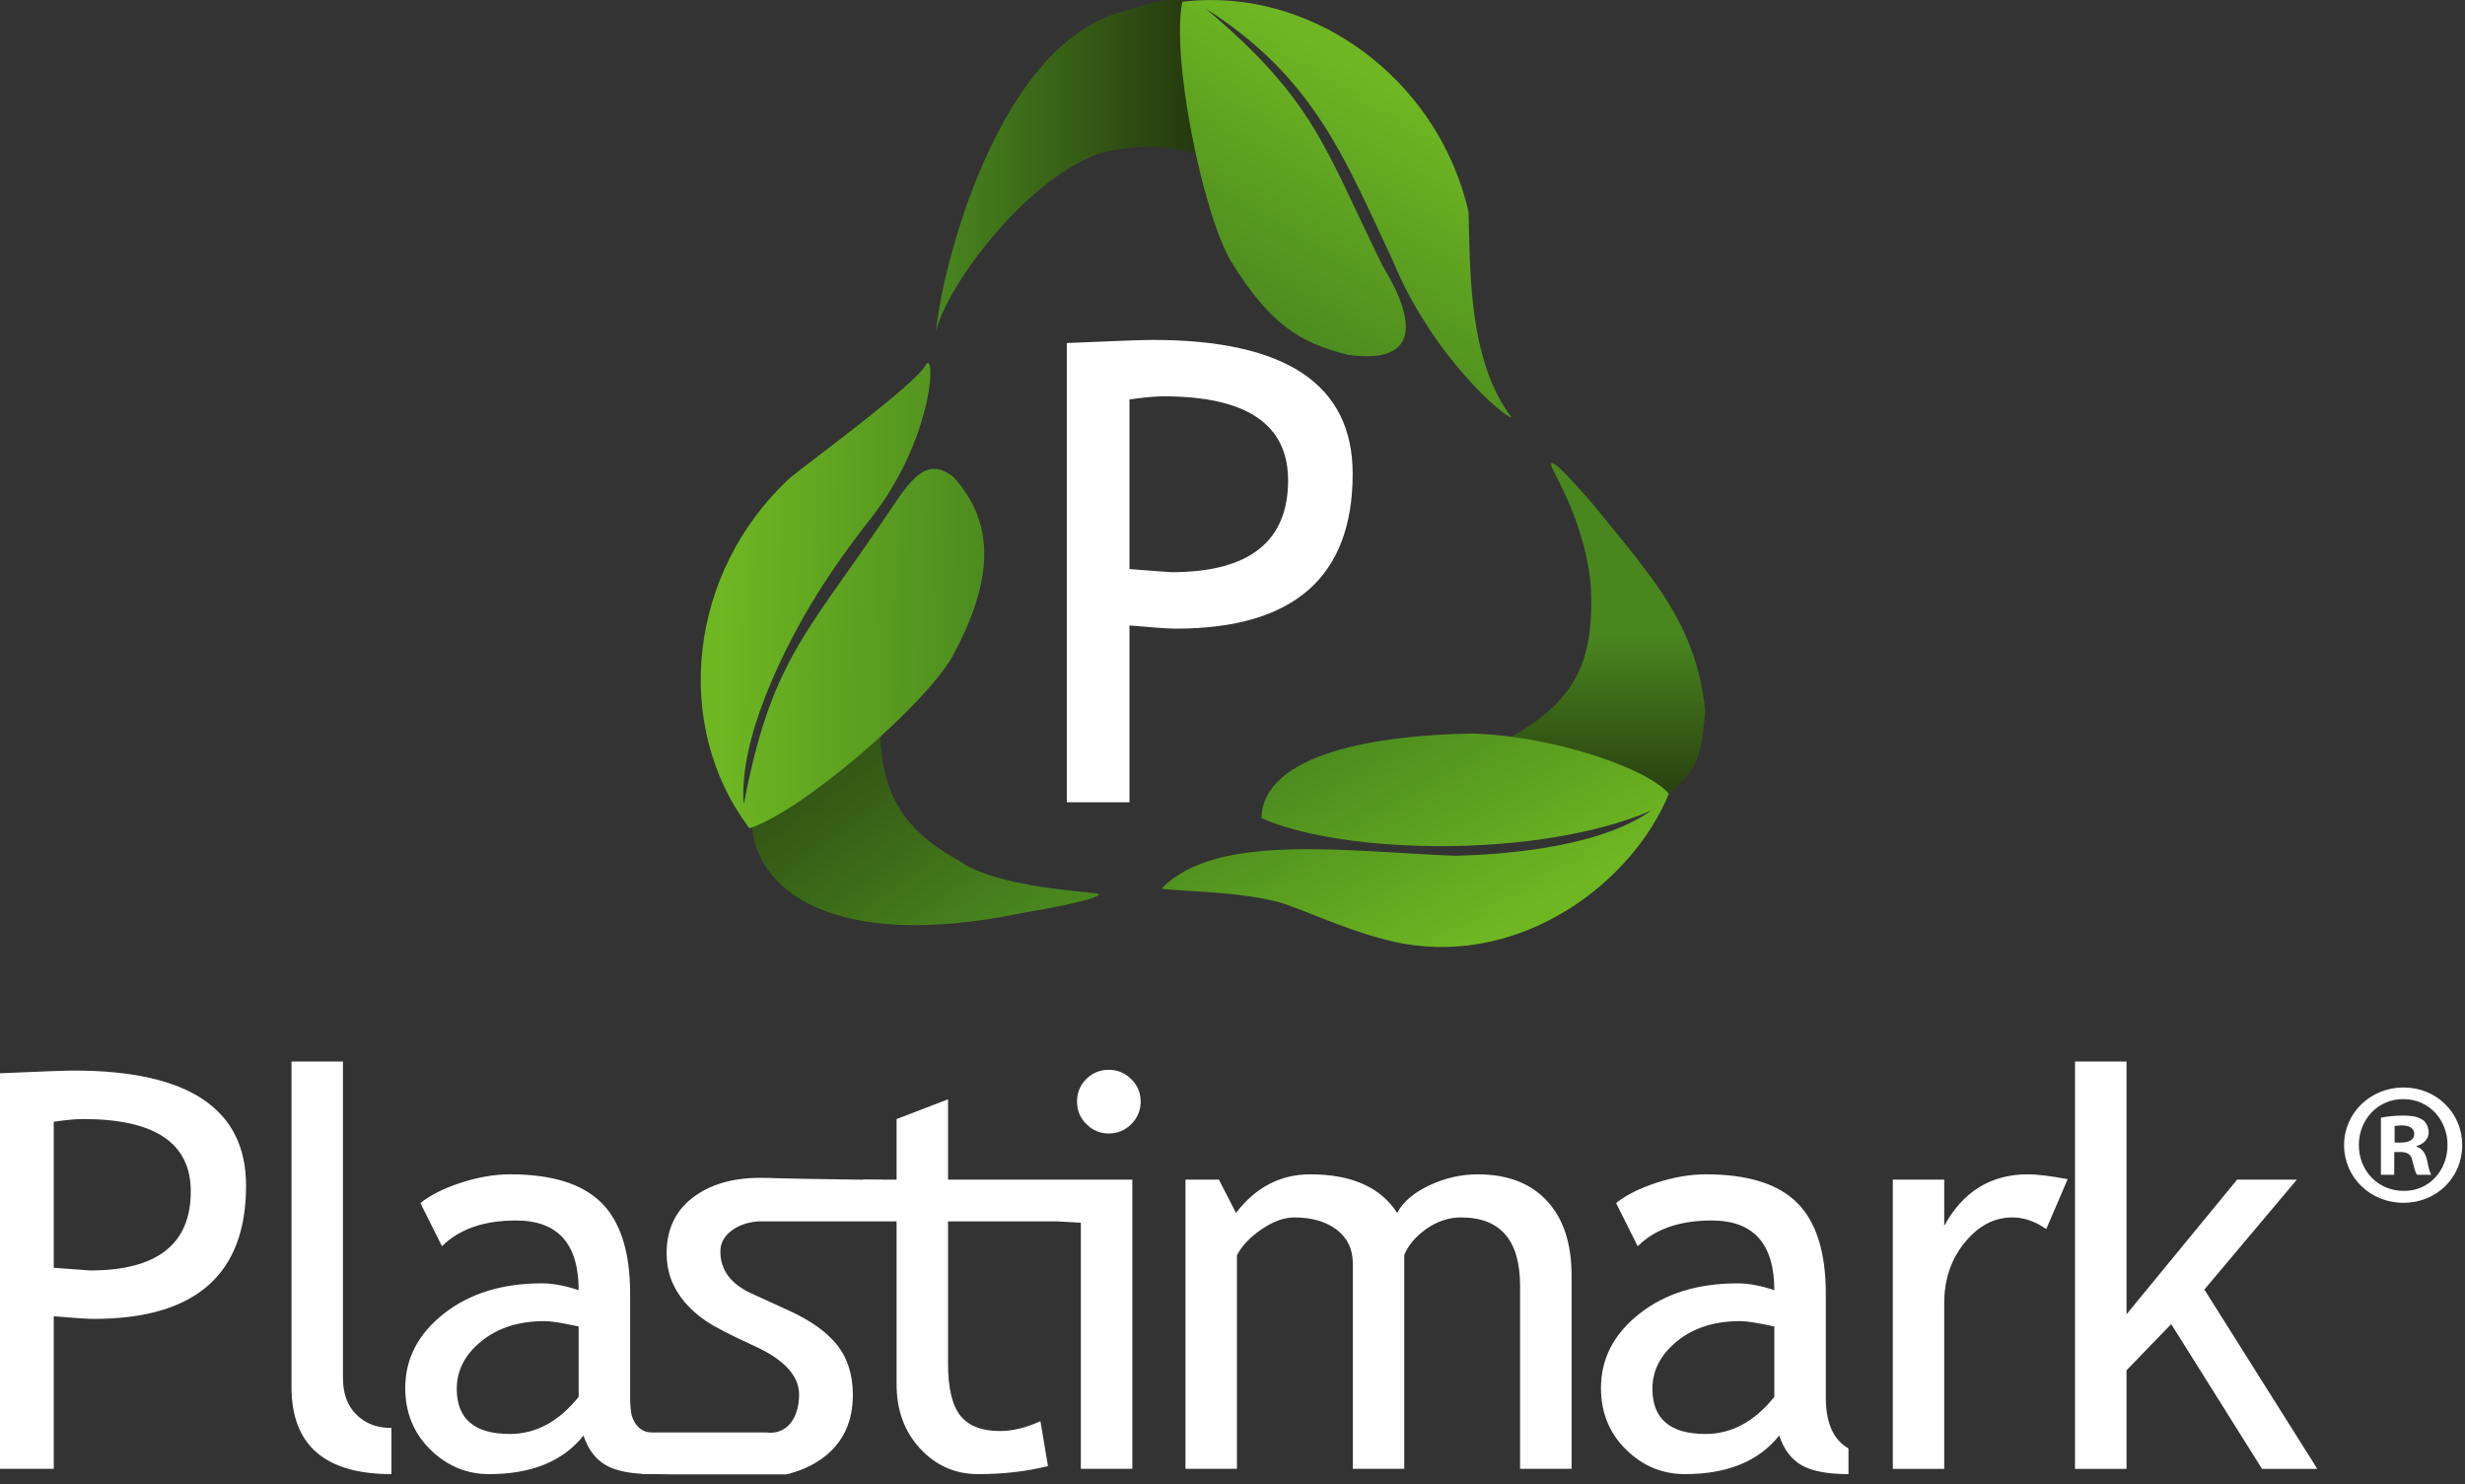 <?xml version="1.0" encoding="UTF-8" standalone="no"?><!DOCTYPE svg PUBLIC "-//W3C//DTD SVG 1.1//EN" "http://www.w3.org/Graphics/SVG/1.1/DTD/svg11.dtd"><svg width="100%" height="100%" viewBox="0 0 98 59" version="1.1" xmlns="http://www.w3.org/2000/svg" xmlns:xlink="http://www.w3.org/1999/xlink" xml:space="preserve" xmlns:serif="http://www.serif.com/" style="fill-rule:evenodd;clip-rule:evenodd;stroke-linejoin:round;stroke-miterlimit:2;"><rect x="0" y="0" width="98" height="59" fill="#333333" stroke="none"/><g><path d="M44.64,0.457c-4.962,1.299 -7.185,10.14 -7.427,12.71c0.529,-2.133 4.379,-7.007 7.356,-7.243c1.684,-0.252 2.796,0.08 3.503,0.414c1.572,0.74 1.14,1.48 0.563,-4.226c-0.002,-0.458 0.021,-1.124 -0.431,-1.58c-0.611,-0.37 -1.061,-0.532 -1.572,-0.532c-0.521,-0 -1.106,0.169 -1.992,0.457Z" style="fill:url(#_Linear1);fill-rule:nonzero;"/><path d="M47.009,0.072c-0.456,2.17 0.788,8.343 1.921,10.3c1.599,2.601 2.815,3.265 4.651,3.733c2.785,0.387 2.792,-1.228 1.39,-3.533c-2.333,-4.723 -2.675,-6.546 -7.028,-10.224c4.324,2.749 5.538,6.004 7.433,10.023c1.569,3.813 4.484,6.272 4.716,6.22c-1.717,-2.264 -1.64,-5.816 -1.708,-8.174c-1.15,-4.969 -5.57,-8.415 -10.228,-8.415c-0.382,-0 -0.765,0.023 -1.147,0.07Z" style="fill:url(#_Linear2);fill-rule:nonzero;"/><path d="M29.897,32.693c0.057,2.596 3.106,5.194 10.766,3.598c0.512,-0.087 3.058,-0.517 3.034,-0.753c-0.421,-0.103 -4.079,-0.25 -5.537,-1.303c-2.37,-1.285 -3.238,-2.888 -3.159,-5.613c-0.16,-0.012 -0.316,-0.018 -0.47,-0.018c-2.872,0.001 -4.68,2.045 -4.634,4.089Z" style="fill:url(#_Linear3);fill-rule:nonzero;"/><path d="M36.791,14.532c-0.417,0.76 -4.618,3.835 -5.374,4.46c-4.052,3.728 -4.714,9.858 -1.621,13.936c2.115,-0.686 6.897,-4.834 8.046,-6.787c1.655,-3.033 1.758,-5.322 0.063,-7.178c-1.201,-0.965 -1.864,0.392 -2.901,1.886c-2.961,4.357 -4.383,5.544 -5.434,11.139c-0.226,-2.683 1.703,-6.272 2.419,-7.54c0.688,-1.189 1.487,-2.381 2.637,-3.847c2.316,-2.949 2.555,-6.172 2.268,-6.172c-0.03,-0 -0.065,0.033 -0.103,0.103Z" style="fill:url(#_Linear4);fill-rule:nonzero;"/><path d="M61.679,18.415c-0.121,0.084 0.482,0.87 1.011,2.389c0.465,1.334 0.539,2.278 0.556,2.523c0.15,3.051 -0.677,4.549 -3.151,5.963c-0.02,0.135 0.028,0.469 2.174,1.504c2.8,1.351 3.467,1.143 3.775,0.986c1.48,-1.117 1.56,-1.595 1.753,-3.509c-0.366,-3.446 -2.023,-5.221 -4.517,-8.285c-0.607,-0.691 -1.388,-1.578 -1.577,-1.578c-0.01,-0 -0.017,0.002 -0.024,0.007Z" style="fill:url(#_Linear5);fill-rule:nonzero;"/><path d="M50.152,32.526c3.254,1.444 11.017,1.621 15.495,-0.301c-2.211,1.564 -6.307,1.757 -7.772,1.795c-4.163,-0.143 -9.497,-0.96 -11.68,1.292c-0.037,0.118 3.288,0.073 4.934,0.644c1.09,0.378 2.865,1.218 4.626,1.551c4.795,0.87 9.161,-2.436 10.593,-5.956c-0.926,-1.061 -4.749,-2.312 -7.817,-2.389c-3.77,0.059 -8.319,0.782 -8.379,3.364Z" style="fill:url(#_Linear6);fill-rule:nonzero;"/><path d="M44.904,15.88l-0,6.743c1.055,0.082 1.612,0.124 1.67,0.124c3.091,0 4.636,-1.217 4.636,-3.651c-0,-2.227 -1.649,-3.34 -4.948,-3.34c-0.332,-0 -0.785,0.041 -1.358,0.124m-0,8.985l-0,7.029l-2.492,0l-0,-18.257c1.885,-0.083 3.024,-0.124 3.414,-0.124c5.301,-0 7.951,1.773 7.951,5.321c0,4.104 -2.343,6.157 -7.029,6.157c-0.282,-0 -0.897,-0.042 -1.844,-0.126" style="fill:#fff;fill-rule:nonzero;"/><g><path d="M2.137,44.594l0,5.806c0.912,0.07 1.393,0.107 1.443,0.107c2.67,0 4.005,-1.048 4.005,-3.143c0,-1.919 -1.425,-2.877 -4.274,-2.877c-0.287,-0 -0.679,0.035 -1.174,0.107m0,7.733l0,6.066l-2.137,0l0,-15.726c1.623,-0.072 2.602,-0.107 2.939,-0.107c4.562,0 6.844,1.528 6.844,4.578c-0,3.531 -2.019,5.294 -6.056,5.294c-0.245,-0 -0.774,-0.034 -1.59,-0.105" style="fill:#fff;fill-rule:nonzero;"/><path d="M11.589,55.142l0,-12.943l2.046,-0l0,12.585c0,0.617 0.177,1.101 0.532,1.452c0.355,0.357 0.82,0.533 1.396,0.533l-0,1.834c-2.65,0 -3.974,-1.154 -3.974,-3.461" style="fill:#fff;fill-rule:nonzero;"/><path d="M60.433,58.393l0,-7.276c0,-1.811 -0.781,-2.718 -2.346,-2.718c-0.492,-0 -0.951,0.154 -1.382,0.456c-0.426,0.304 -0.72,0.65 -0.877,1.036l0,8.502l-2.045,0l0,-8.169c0,-0.565 -0.212,-1.009 -0.639,-1.336c-0.423,-0.324 -0.985,-0.489 -1.685,-0.489c-0.409,-0 -0.842,0.156 -1.304,0.471c-0.459,0.316 -0.786,0.658 -0.979,1.035l-0,8.488l-2.046,0l-0,-11.497l1.33,-0l0.678,1.324c0.786,-1.023 1.771,-1.535 2.951,-1.535c1.647,0 2.799,0.512 3.457,1.535c0.229,-0.436 0.654,-0.801 1.278,-1.095c0.622,-0.293 1.263,-0.44 1.923,-0.44c1.185,0 2.107,0.353 2.757,1.057c0.651,0.703 0.977,1.693 0.977,2.966l-0,7.685l-2.048,0Z" style="fill:#fff;fill-rule:nonzero;"/><path d="M70.541,52.734c-0.644,-0.14 -1.094,-0.213 -1.352,-0.213c-1.029,-0 -1.867,0.269 -2.52,0.802c-0.649,0.531 -0.975,1.16 -0.975,1.886c0,1.199 0.705,1.798 2.114,1.798c1.027,0 1.941,-0.489 2.733,-1.474l-0,-2.799Zm0.194,4.335c-0.816,1.025 -2.066,1.534 -3.747,1.534c-0.904,0 -1.686,-0.326 -2.347,-0.981c-0.662,-0.653 -0.992,-1.469 -0.992,-2.442c0,-1.165 0.509,-2.149 1.529,-2.953c1.019,-0.805 2.321,-1.208 3.903,-1.208c0.429,-0 0.915,0.09 1.46,0.271c-0,-1.846 -0.83,-2.77 -2.49,-2.77c-1.274,0 -2.256,0.342 -2.942,1.024l-0.858,-1.717c0.385,-0.312 0.921,-0.582 1.605,-0.807c0.683,-0.222 1.338,-0.335 1.96,-0.335c1.67,0 2.883,0.379 3.638,1.139c0.756,0.757 1.134,1.962 1.134,3.616l-0,4.122c-0,1.011 0.303,1.681 0.901,2.019l0,1.022c-0.83,0 -1.455,-0.117 -1.868,-0.355c-0.411,-0.239 -0.707,-0.631 -0.886,-1.179" style="fill:#fff;fill-rule:nonzero;"/><path d="M81.352,48.861c-0.445,-0.309 -0.893,-0.462 -1.342,-0.462c-0.727,-0 -1.359,0.333 -1.9,0.999c-0.543,0.666 -0.814,1.466 -0.814,2.401l0,6.595l-2.044,-0l-0,-11.498l2.044,0l0,1.836c0.747,-1.363 1.854,-2.047 3.326,-2.047c0.366,-0 0.893,0.064 1.581,0.192l-0.851,1.984Z" style="fill:#fff;fill-rule:nonzero;"/><path d="M89.93,58.394l-3.61,-5.755l-1.777,1.837l-0,3.918l-2.048,-0l-0,-16.195l2.048,-0l-0,10.05l4.397,-5.353l2.375,0l-3.677,4.369l4.49,7.129l-2.198,-0Z" style="fill:#fff;fill-rule:nonzero;"/><path d="M29.137,48.886c0.279,-0.192 0.614,-0.3 1.002,-0.331l5.904,-0l-0,-1.286l-1.062,-0l0.104,-0.359c-5.347,-0.069 -4.04,-0.085 -4.873,-0.085c-1.106,0 -1.999,0.267 -2.683,0.795c-0.685,0.531 -1.027,1.266 -1.027,2.211c-0,0.364 0.06,0.705 0.178,1.023c0.116,0.318 0.296,0.619 0.534,0.903c0.239,0.282 0.521,0.534 0.847,0.754c0.323,0.223 0.953,0.551 1.888,0.979c1.214,0.543 1.821,1.195 1.821,1.954c-0,0.872 -0.445,1.621 -1.324,1.502l-5.02,-0c-1.062,-0.205 -1.129,-2.314 -0.6,-0.228l0.235,1.639c0.188,0 0.374,0.242 0.534,0.244c0.489,0 0.862,0.008 1.178,0.014l4.461,0c0.033,-0.006 0.069,-0.012 0.102,-0.021l0.058,-0l0,-0.013c0.558,-0.152 1.038,-0.392 1.43,-0.707c0.723,-0.585 1.083,-1.392 1.083,-2.421c-0,-0.787 -0.203,-1.44 -0.609,-1.963c-0.408,-0.523 -1.057,-0.989 -1.95,-1.397l-1.455,-0.663c-0.837,-0.381 -1.253,-0.938 -1.253,-1.674c0,-0.353 0.166,-0.64 0.497,-0.87" style="fill:#fff;fill-rule:nonzero;"/><path d="M37.691,43.703l-2.046,0.785l-0,2.408l-1.325,0l-0,1.595l1.325,0l-0,6.535c-0,1.034 0.312,1.886 0.937,2.563c0.628,0.676 1.395,1.014 2.304,1.014c1.008,0 1.934,-0.107 2.778,-0.32l-0.3,-1.785c-0.556,0.258 -1.095,0.392 -1.617,0.392c-0.72,-0 -1.242,-0.206 -1.569,-0.615c-0.324,-0.408 -0.487,-1.097 -0.487,-2.063l-0,-5.657l4.311,-0l0.969,0.055l-0,9.783l2.047,0l-0,-11.497l-7.327,-0l-0,-3.194Zm6.388,1.359c0.351,-0 0.651,-0.126 0.897,-0.373c0.249,-0.246 0.373,-0.548 0.373,-0.899c0,-0.344 -0.124,-0.64 -0.373,-0.888c-0.246,-0.246 -0.546,-0.372 -0.897,-0.372c-0.351,-0 -0.648,0.124 -0.892,0.366c-0.245,0.243 -0.368,0.543 -0.368,0.894c0,0.351 0.123,0.653 0.372,0.899c0.246,0.247 0.543,0.373 0.888,0.373" style="fill:#fff;fill-rule:nonzero;"/><path d="M23.005,55.533c-0.792,0.985 -1.705,1.474 -2.735,1.474c-1.406,0 -2.111,-0.599 -2.111,-1.798c-0,-0.727 0.325,-1.355 0.975,-1.886c0.65,-0.533 1.491,-0.802 2.518,-0.802c0.259,0 0.708,0.073 1.353,0.213l0,2.799Zm2.968,1.426c-0.512,-0 -0.753,-0.341 -0.866,-0.71c-0.036,-0.208 -0.055,-0.436 -0.055,-0.687l-0,-4.122c-0,-1.654 -0.378,-2.86 -1.133,-3.616c-0.757,-0.76 -1.968,-1.139 -3.638,-1.139c-0.622,0 -1.277,0.113 -1.96,0.335c-0.685,0.225 -1.22,0.495 -1.608,0.807l0.858,1.717c0.688,-0.683 1.668,-1.024 2.944,-1.024c1.66,0 2.49,0.924 2.49,2.77c-0.544,-0.181 -1.03,-0.271 -1.459,-0.271c-1.583,-0 -2.884,0.403 -3.904,1.208c-1.019,0.804 -1.531,1.788 -1.531,2.953c0,0.973 0.332,1.789 0.993,2.442c0.662,0.655 1.445,0.981 2.346,0.981c1.683,0 2.933,-0.51 3.749,-1.534c0.178,0.548 0.475,0.94 0.888,1.178c0.411,0.239 1.035,0.356 1.866,0.356l0,-1.022l-0.001,-0.001c0.299,-0.189 0.896,-0.621 0.021,-0.621" style="fill:#fff;fill-rule:nonzero;"/><path d="M95.202,45.422l0.249,-0c0.294,-0 0.532,-0.098 0.532,-0.333c0,-0.21 -0.155,-0.349 -0.489,-0.349c-0.139,0 -0.236,0.013 -0.292,0.026l-0,0.656Zm-0.015,1.281l-0.53,-0l0,-2.27c0.21,-0.041 0.503,-0.084 0.878,-0.084c0.432,-0 0.627,0.069 0.797,0.181c0.124,0.098 0.223,0.28 0.223,0.487c-0,0.264 -0.198,0.461 -0.477,0.543l-0,0.028c0.223,0.072 0.348,0.252 0.42,0.559c0.069,0.348 0.111,0.487 0.165,0.556l-0.57,-0c-0.069,-0.082 -0.11,-0.277 -0.182,-0.543c-0.042,-0.251 -0.179,-0.362 -0.474,-0.362l-0.25,0l-0,0.905Zm0.348,-3.008c-1.003,-0 -1.755,0.82 -1.755,1.824c-0,1.017 0.752,1.824 1.783,1.824c1.004,0.015 1.742,-0.807 1.742,-1.824c0,-1.004 -0.738,-1.824 -1.755,-1.824l-0.015,-0Zm0.028,-0.462c1.31,0 2.326,1.018 2.326,2.286c-0,1.296 -1.016,2.298 -2.339,2.298c-1.311,0 -2.357,-1.002 -2.357,-2.298c0,-1.268 1.046,-2.286 2.357,-2.286l0.013,0Z" style="fill:#fff;fill-rule:nonzero;"/></g></g><defs><linearGradient id="_Linear1" x1="0" y1="0" x2="1" y2="0" gradientUnits="userSpaceOnUse" gradientTransform="matrix(11.948,0,0,11.948,37.213,6.584)"><stop offset="0" style="stop-color:#49871e;stop-opacity:1"/><stop offset="1" style="stop-color:#202c0c;stop-opacity:1"/></linearGradient><linearGradient id="_Linear2" x1="0" y1="0" x2="1" y2="0" gradientUnits="userSpaceOnUse" gradientTransform="matrix(-5.835,9.848,-9.848,-5.835,56.116,4.001)"><stop offset="0" style="stop-color:#6eb722;stop-opacity:1"/><stop offset="1" style="stop-color:#49871e;stop-opacity:1"/></linearGradient><linearGradient id="_Linear3" x1="0" y1="0" x2="1" y2="0" gradientUnits="userSpaceOnUse" gradientTransform="matrix(-9.936,-13.856,13.856,-9.936,39.025,37.725)"><stop offset="0" style="stop-color:#49871e;stop-opacity:1"/><stop offset="1" style="stop-color:#202c0c;stop-opacity:1"/></linearGradient><linearGradient id="_Linear4" x1="0" y1="0" x2="1" y2="0" gradientUnits="userSpaceOnUse" gradientTransform="matrix(11.569,0.147,-0.147,11.569,28.669,23.619)"><stop offset="0" style="stop-color:#6eb722;stop-opacity:1"/><stop offset="1" style="stop-color:#49871e;stop-opacity:1"/></linearGradient><linearGradient id="_Linear5" x1="0" y1="0" x2="1" y2="0" gradientUnits="userSpaceOnUse" gradientTransform="matrix(0,8.281,-8.281,0,63.944,25.151)"><stop offset="0" style="stop-color:#49871e;stop-opacity:1"/><stop offset="1" style="stop-color:#202c0c;stop-opacity:1"/></linearGradient><linearGradient id="_Linear6" x1="0" y1="0" x2="1" y2="0" gradientUnits="userSpaceOnUse" gradientTransform="matrix(-5.327,-9.211,9.211,-5.327,58.623,37.5)"><stop offset="0" style="stop-color:#6eb722;stop-opacity:1"/><stop offset="1" style="stop-color:#49871e;stop-opacity:1"/></linearGradient></defs></svg>